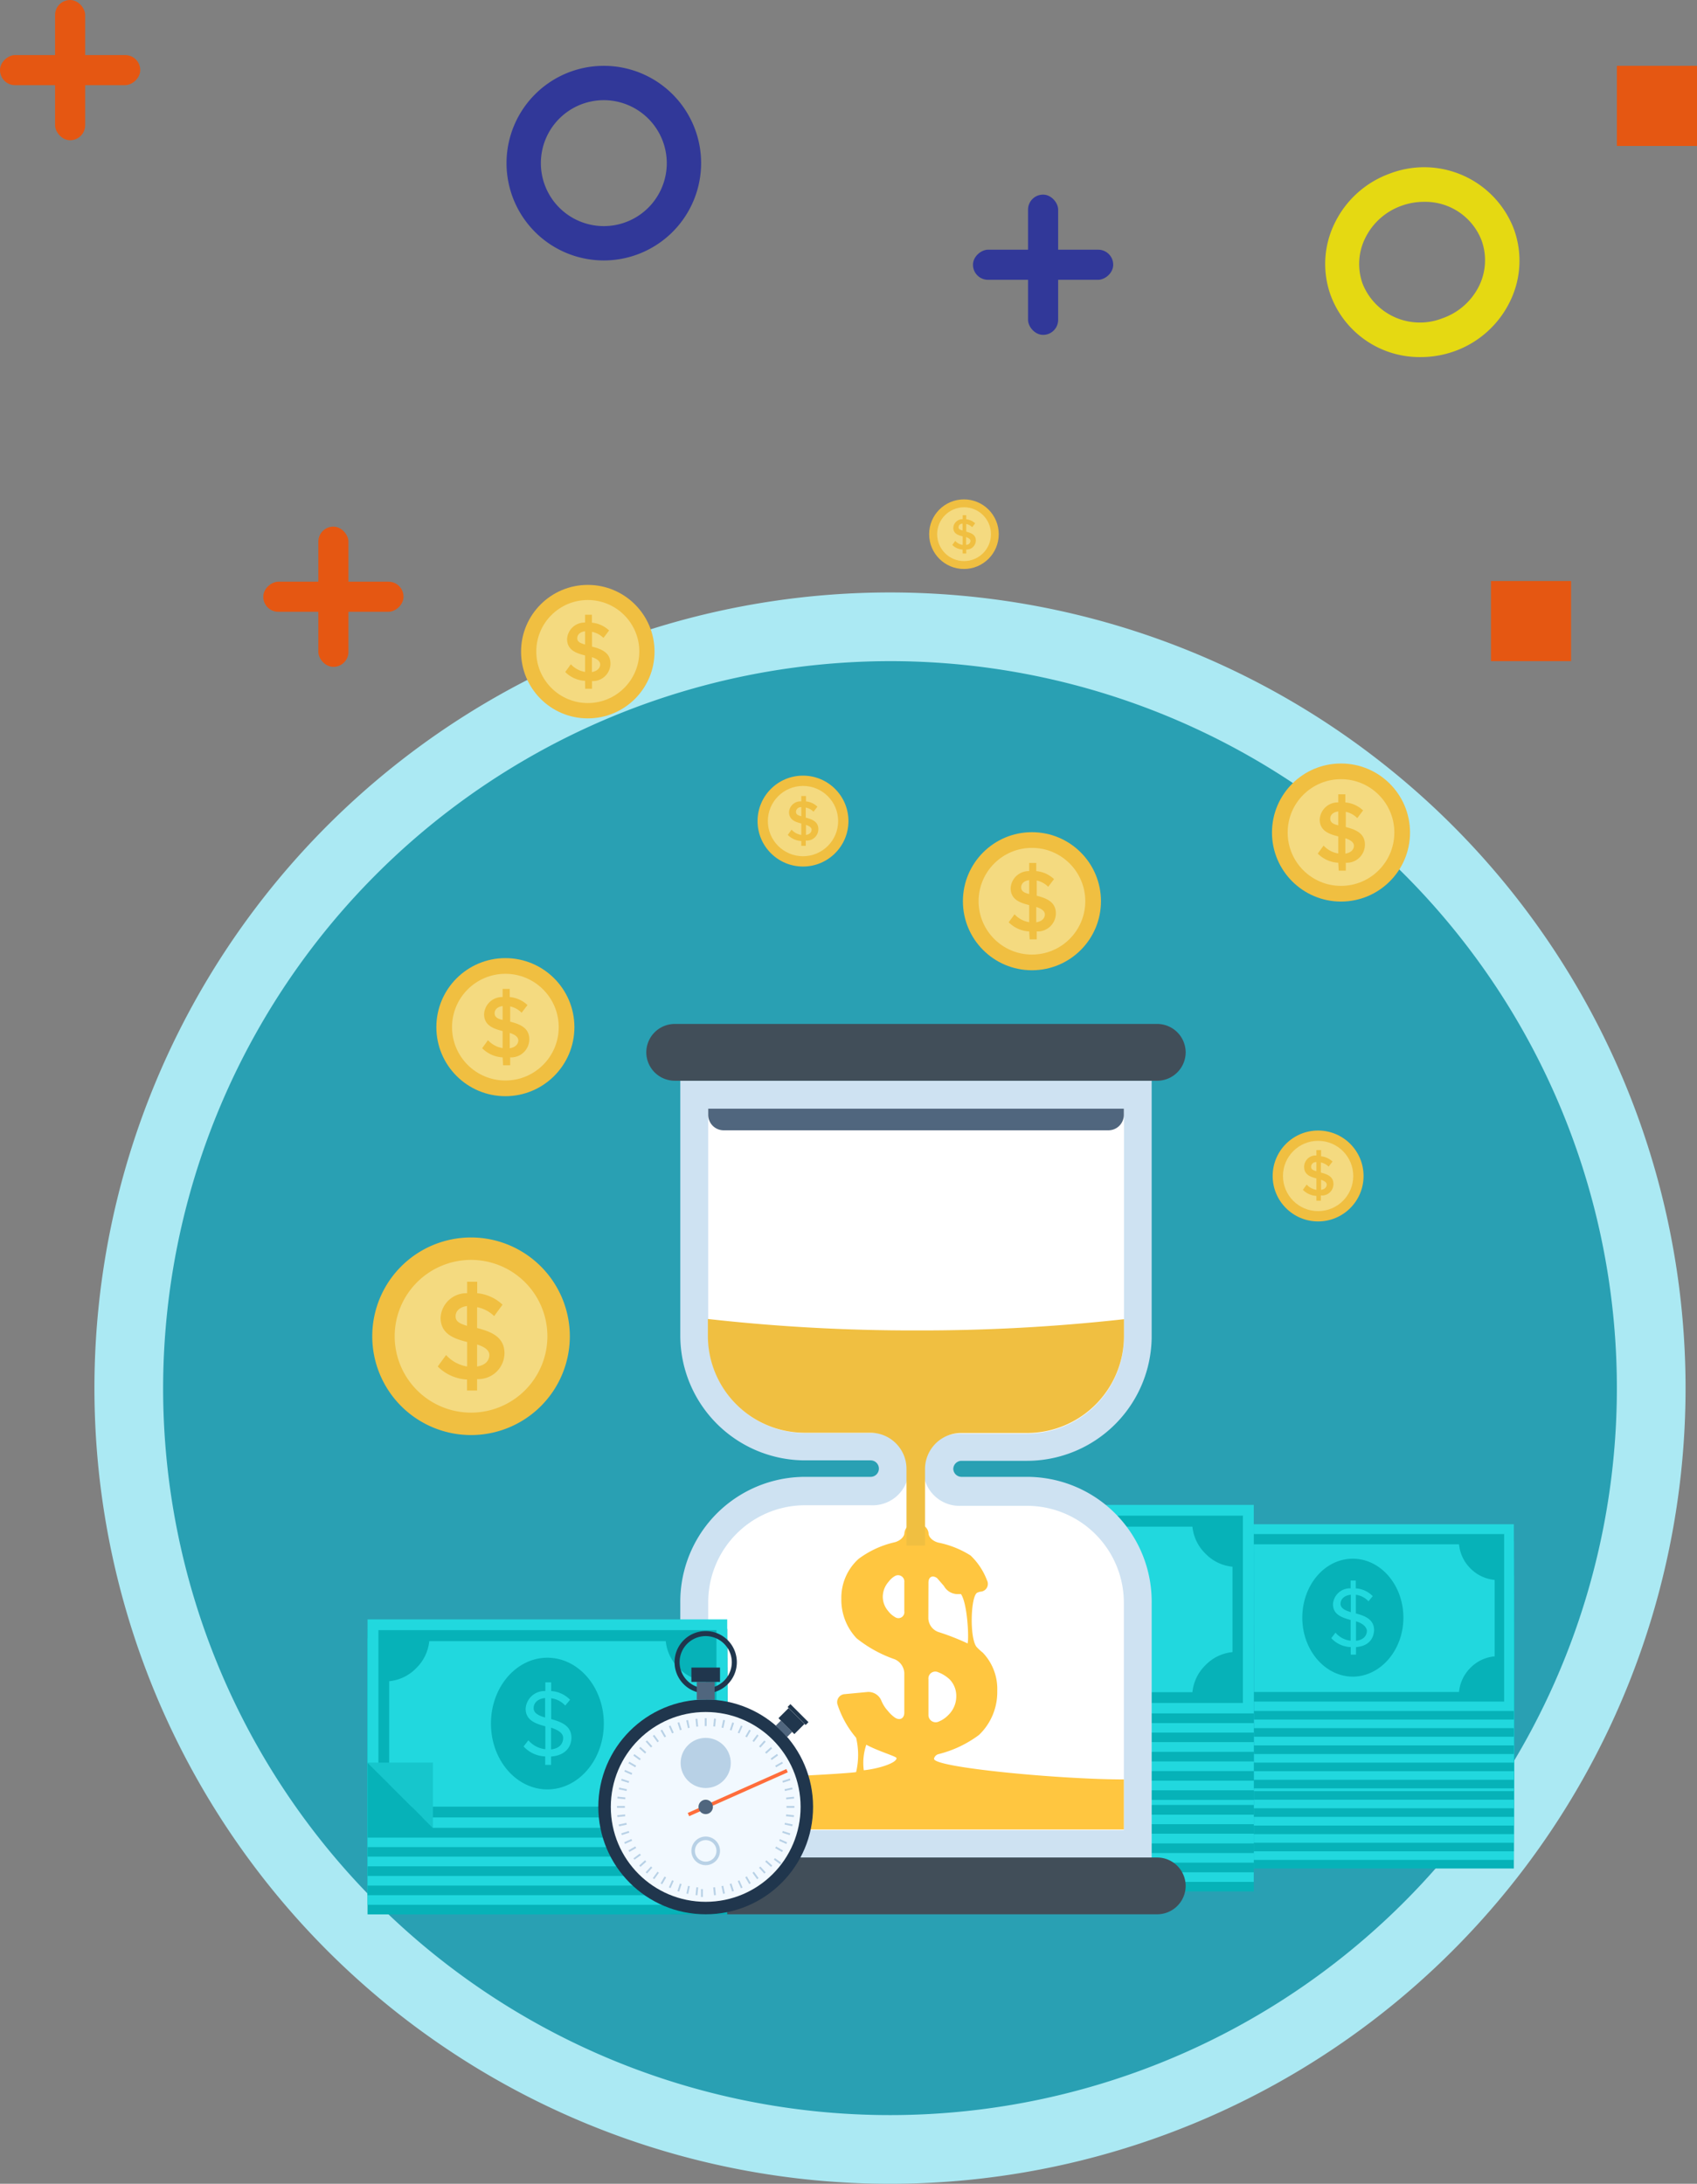 <svg xmlns="http://www.w3.org/2000/svg" viewBox="0 0 148.25 190.75"><rect x="0" y="0" width="148.25" height="190.75" fill="#808080" stroke="none"/><defs><style>.cls-1{fill:#29a0b3;}.cls-2{fill:#abe9f3;}.cls-3{fill:#e5d912;}.cls-4{fill:#313899;}.cls-5{fill:#e55712;}.cls-6{fill:#06b2b8;}.cls-7{fill:#21d8de;}.cls-8{fill:#16c6cc;}.cls-9{fill:#cee2f2;}.cls-10{fill:#fff;}.cls-11{fill:#414e59;}.cls-12{fill:#ffc640;}.cls-13{fill:#f0bf41;}.cls-14{fill:#50667e;}.cls-15{fill:#f4da80;}.cls-16{fill:#20364d;}.cls-17{fill:#f2f9ff;}.cls-18{fill:#b8d1e6;}.cls-19{fill:#ff6d3b;}</style></defs><title>Ресурс 11</title><g id="Слой_2" data-name="Слой 2"><g id="Слой_1-2" data-name="Слой 1"><path class="cls-1" d="M77.75,187.75a66.5,66.5,0,1,1,66.5-66.5A66.58,66.58,0,0,1,77.75,187.75Z"/><path class="cls-2" d="M77.75,57.75a63.5,63.5,0,1,1-63.5,63.5,63.57,63.57,0,0,1,63.5-63.5m0-6a69.5,69.5,0,1,0,69.5,69.5,69.5,69.5,0,0,0-69.5-69.5Z"/><path class="cls-3" d="M124.09,31.19a8.28,8.28,0,0,1-7.83-5.36,8.07,8.07,0,0,1,.35-6.36,8.6,8.6,0,0,1,4.81-4.31A8.39,8.39,0,0,1,132.25,20h0a8.07,8.07,0,0,1-.35,6.36,8.61,8.61,0,0,1-4.81,4.31A8.74,8.74,0,0,1,124.09,31.19Zm.33-13.56a5.74,5.74,0,0,0-2,.35,5.62,5.62,0,0,0-3.15,2.81,5.09,5.09,0,0,0-.23,4,5.39,5.39,0,0,0,7,3A5.62,5.62,0,0,0,129.2,25a5.09,5.09,0,0,0,.23-4h0A5.27,5.27,0,0,0,124.42,17.63Z"/><path class="cls-4" d="M52.75,22.75a8.5,8.5,0,1,1,8.5-8.5A8.51,8.51,0,0,1,52.75,22.75Zm0-14a5.5,5.5,0,1,0,5.5,5.5A5.51,5.51,0,0,0,52.75,8.75Z"/><rect class="cls-5" x="130.25" y="50.75" width="7" height="7"/><rect class="cls-5" x="141.25" y="5.75" width="7" height="7"/><rect class="cls-5" x="4.81" width="2.63" height="12.25" rx="1.31" ry="1.31"/><rect class="cls-5" x="4.81" width="2.63" height="12.25" rx="1.31" ry="1.31" transform="translate(12.25 0) rotate(90)"/><rect class="cls-4" x="89.81" y="17" width="2.63" height="12.25" rx="1.31" ry="1.31"/><rect class="cls-4" x="89.81" y="17" width="2.63" height="12.25" rx="1.31" ry="1.31" transform="translate(114.25 -68) rotate(90)"/><rect class="cls-5" x="27.81" y="46" width="2.63" height="12.25" rx="1.31" ry="1.31"/><rect class="cls-5" x="27.81" y="46" width="2.63" height="12.25" rx="1.31" ry="1.31" transform="translate(81.25 23) rotate(90)"/><rect class="cls-6" x="104.11" y="146.9" width="28.14" height="16.31"/><rect class="cls-7" x="104.11" y="146.15" width="28.14" height="16.31"/><rect class="cls-6" x="104.11" y="145.4" width="28.14" height="16.31"/><rect class="cls-7" x="104.11" y="144.65" width="28.14" height="16.31"/><rect class="cls-6" x="104.11" y="143.9" width="28.14" height="16.31"/><rect class="cls-7" x="104.11" y="143.15" width="28.14" height="16.31"/><rect class="cls-6" x="104.11" y="142.39" width="28.14" height="16.31"/><rect class="cls-7" x="104.11" y="141.64" width="28.14" height="16.31"/><rect class="cls-6" x="104.11" y="140.89" width="28.14" height="16.31"/><polygon class="cls-7" points="132.25 140.14 132.25 156.45 109.22 156.45 104.11 151.34 104.11 140.14 132.25 140.14"/><path class="cls-6" d="M118.18,143.15c-2.44,0-4.41,2.3-4.41,5.15s2,5.15,4.41,5.15,4.42-2.31,4.42-5.15S120.62,143.15,118.18,143.15Zm.28,7.72v.66H118v-.66a2.42,2.42,0,0,1-1.7-.78l.37-.48a2,2,0,0,0,1.32.7V148.5c-.76-.21-1.54-.46-1.54-1.38a1.48,1.48,0,0,1,1.54-1.38v-.68h.45v.68a2.26,2.26,0,0,1,1.48.68l-.37.45a1.83,1.83,0,0,0-1.1-.57v1.63c.77.21,1.59.5,1.59,1.47C120,150.09,119.62,150.78,118.46,150.87Z"/><path class="cls-6" d="M118.46,148.62v1.7c.71-.08.95-.5.95-.86S119,148.77,118.46,148.62Z"/><path class="cls-6" d="M117.11,147.08c0,.41.4.59.9.74V146.3C117.48,146.34,117.11,146.65,117.11,147.08Z"/><path class="cls-6" d="M127.52,141H105v11.2l.84.85V145a3.38,3.38,0,0,0,2.11-1,3.42,3.42,0,0,0,1-2.11h18.51a3.42,3.42,0,0,0,1,2.11,3.38,3.38,0,0,0,2.11,1v6.68a3.37,3.37,0,0,0-2.11,1,3.42,3.42,0,0,0-1,2.11h-19.9l.84.84h23V141Z"/><polygon class="cls-8" points="109.22 151.34 109.22 156.45 104.11 151.34 109.22 151.34"/><rect class="cls-6" x="104.11" y="139.9" width="28.14" height="16.31"/><rect class="cls-7" x="104.11" y="139.15" width="28.14" height="16.31"/><rect class="cls-6" x="104.11" y="138.4" width="28.14" height="16.31"/><rect class="cls-7" x="104.11" y="137.65" width="28.14" height="16.31"/><rect class="cls-6" x="104.11" y="136.9" width="28.14" height="16.31"/><rect class="cls-7" x="104.11" y="136.15" width="28.14" height="16.31"/><rect class="cls-6" x="104.11" y="135.39" width="28.14" height="16.31"/><rect class="cls-7" x="104.11" y="134.64" width="28.14" height="16.31"/><rect class="cls-6" x="104.11" y="133.89" width="28.14" height="16.31"/><polygon class="cls-7" points="132.25 133.14 132.25 149.45 109.22 149.45 104.11 144.34 104.11 133.14 132.25 133.14"/><path class="cls-6" d="M118.18,136.15c-2.44,0-4.41,2.3-4.41,5.15s2,5.15,4.41,5.15,4.42-2.31,4.42-5.15S120.62,136.15,118.18,136.15Zm.28,7.72v.66H118v-.66a2.42,2.42,0,0,1-1.7-.78l.37-.48a2,2,0,0,0,1.32.7V141.5c-.76-.21-1.54-.46-1.54-1.38a1.48,1.48,0,0,1,1.54-1.38v-.68h.45v.68a2.26,2.26,0,0,1,1.48.68l-.37.45a1.83,1.83,0,0,0-1.1-.57v1.63c.77.21,1.59.5,1.59,1.47C120,143.09,119.62,143.78,118.46,143.87Z"/><path class="cls-6" d="M118.46,141.62v1.7c.71-.08.95-.5.95-.86S119,141.77,118.46,141.62Z"/><path class="cls-6" d="M117.11,140.08c0,.41.4.59.9.74V139.3C117.48,139.34,117.11,139.65,117.11,140.08Z"/><path class="cls-6" d="M127.52,134H105v11.2l.84.85V138a3.38,3.38,0,0,0,2.11-1,3.42,3.42,0,0,0,1-2.11h18.51a3.42,3.42,0,0,0,1,2.11,3.38,3.38,0,0,0,2.11,1v6.68a3.37,3.37,0,0,0-2.11,1,3.42,3.42,0,0,0-1,2.11h-19.9l.84.84h23V134Z"/><polygon class="cls-8" points="109.22 144.34 109.22 149.45 104.11 144.34 109.22 144.34"/><rect class="cls-6" x="78.11" y="147" width="31.42" height="18.22"/><rect class="cls-7" x="78.11" y="146.16" width="31.42" height="18.22"/><rect class="cls-6" x="78.11" y="145.32" width="31.42" height="18.22"/><rect class="cls-7" x="78.11" y="144.48" width="31.42" height="18.22"/><rect class="cls-6" x="78.11" y="143.64" width="31.42" height="18.22"/><rect class="cls-7" x="78.11" y="142.8" width="31.42" height="18.22"/><rect class="cls-6" x="78.11" y="141.96" width="31.42" height="18.21"/><rect class="cls-7" x="78.11" y="141.12" width="31.42" height="18.22"/><rect class="cls-6" x="78.11" y="140.29" width="31.42" height="18.22"/><polygon class="cls-7" points="109.53 139.45 109.53 157.66 83.82 157.66 78.11 151.96 78.11 139.45 109.53 139.45"/><path class="cls-6" d="M93.82,142.8c-2.72,0-4.93,2.57-4.93,5.75s2.21,5.75,4.93,5.75,4.93-2.58,4.93-5.75S96.54,142.8,93.82,142.8Zm.32,8.62v.74h-.51v-.74a2.7,2.7,0,0,1-1.89-.87l.42-.54a2.26,2.26,0,0,0,1.48.78v-2c-.85-.23-1.72-.52-1.72-1.54a1.65,1.65,0,0,1,1.72-1.54v-.76h.51v.76a2.52,2.52,0,0,1,1.65.76l-.42.51a2,2,0,0,0-1.23-.64v1.82c.86.24,1.77.56,1.77,1.64C95.91,150.55,95.43,151.33,94.14,151.43Z"/><path class="cls-6" d="M94.14,148.91v1.9c.79-.09,1.06-.56,1.06-1S94.72,149.09,94.14,148.91Z"/><path class="cls-6" d="M92.62,147.2c0,.46.44.66,1,.82v-1.7C93,146.37,92.62,146.72,92.62,147.2Z"/><path class="cls-6" d="M104.25,140.39H79.06V152.9l.94.95v-9a3.78,3.78,0,0,0,2.36-1.14,3.82,3.82,0,0,0,1.14-2.36h20.67a3.82,3.82,0,0,0,1.14,2.36,3.78,3.78,0,0,0,2.36,1.14v7.46a3.76,3.76,0,0,0-2.36,1.14,3.82,3.82,0,0,0-1.14,2.36H81.93l.94.94h25.71V140.39Z"/><polygon class="cls-8" points="83.82 151.96 83.82 157.66 78.11 151.96 83.82 151.96"/><rect class="cls-6" x="78.11" y="139" width="31.42" height="18.22"/><rect class="cls-7" x="78.11" y="138.16" width="31.42" height="18.22"/><rect class="cls-6" x="78.11" y="137.32" width="31.42" height="18.22"/><rect class="cls-7" x="78.11" y="136.48" width="31.42" height="18.22"/><rect class="cls-6" x="78.11" y="135.64" width="31.42" height="18.22"/><rect class="cls-7" x="78.11" y="134.8" width="31.42" height="18.22"/><rect class="cls-6" x="78.11" y="133.96" width="31.42" height="18.21"/><rect class="cls-7" x="78.11" y="133.12" width="31.42" height="18.22"/><rect class="cls-6" x="78.11" y="132.29" width="31.42" height="18.22"/><polygon class="cls-7" points="109.53 131.45 109.53 149.66 83.82 149.66 78.11 143.96 78.11 131.45 109.53 131.45"/><path class="cls-6" d="M93.82,134.8c-2.72,0-4.93,2.57-4.93,5.75s2.21,5.75,4.93,5.75,4.93-2.58,4.93-5.75S96.54,134.8,93.82,134.8Zm.32,8.62v.74h-.51v-.74a2.7,2.7,0,0,1-1.89-.87l.42-.54a2.26,2.26,0,0,0,1.48.78v-2c-.85-.23-1.72-.52-1.72-1.54a1.65,1.65,0,0,1,1.72-1.54v-.76h.51v.76a2.52,2.52,0,0,1,1.65.76l-.42.51a2,2,0,0,0-1.23-.64v1.82c.86.24,1.77.56,1.77,1.64C95.91,142.55,95.43,143.33,94.14,143.43Z"/><path class="cls-6" d="M94.14,140.91v1.9c.79-.09,1.06-.56,1.06-1S94.72,141.09,94.14,140.91Z"/><path class="cls-6" d="M92.62,139.2c0,.46.44.66,1,.82v-1.7C93,138.37,92.62,138.72,92.62,139.2Z"/><path class="cls-6" d="M104.25,132.39H79.06V144.9l.94.95v-9a3.78,3.78,0,0,0,2.36-1.14,3.82,3.82,0,0,0,1.14-2.36h20.67a3.82,3.82,0,0,0,1.14,2.36,3.78,3.78,0,0,0,2.36,1.14v7.46a3.76,3.76,0,0,0-2.36,1.14,3.82,3.82,0,0,0-1.14,2.36H81.93l.94.94h25.71V132.39Z"/><polygon class="cls-8" points="83.82 143.96 83.82 149.66 78.11 143.96 83.82 143.96"/><path class="cls-9" d="M59.43,162.25V140A10.91,10.91,0,0,1,70.34,129h5.72a.72.72,0,0,0,0-1.44H70.34a10.91,10.91,0,0,1-10.91-10.9V94.4h41.18v22.3a10.9,10.9,0,0,1-10.91,10.9H84a.72.72,0,0,0-.72.72A.72.72,0,0,0,84,129h5.72A10.9,10.9,0,0,1,100.61,140v22.3Z"/><path class="cls-10" d="M70.34,131.48A8.47,8.47,0,0,0,61.87,140v19.86H98.18V140a8.47,8.47,0,0,0-8.47-8.47H84a3.16,3.16,0,1,1,0-6.31h5.72a8.47,8.47,0,0,0,8.47-8.47V96.84H61.87V116.7a8.47,8.47,0,0,0,8.47,8.47h5.72a3.16,3.16,0,1,1,0,6.31Z"/><path class="cls-11" d="M103.58,164.73a2.49,2.49,0,0,1-2.48,2.48H58.94a2.49,2.49,0,0,1-2.48-2.48h0a2.49,2.49,0,0,1,2.48-2.48H101.1a2.49,2.49,0,0,1,2.48,2.48Z"/><path class="cls-11" d="M103.58,91.92a2.49,2.49,0,0,1-2.48,2.48H58.94a2.49,2.49,0,0,1-2.48-2.48h0a2.49,2.49,0,0,1,2.48-2.48H101.1a2.49,2.49,0,0,1,2.48,2.48Z"/><path class="cls-12" d="M98.18,155.43c-5.6,0-16.7-1.05-16.58-1.81,0-.09.12-.33.39-.4a9.93,9.93,0,0,0,3.54-1.68,5.17,5.17,0,0,0,1.59-3.84,4.59,4.59,0,0,0-1.26-3.34,5.07,5.07,0,0,1-.56-.52c-.61-.82-.5-4.42.07-4.72a1.62,1.62,0,0,1,.26-.09.68.68,0,0,0,.59-1,5.83,5.83,0,0,0-1.43-2.16A8.33,8.33,0,0,0,82,134.75c-.48-.11-.88-.47-.88-.82a.91.91,0,0,0-.55-.74,1.06,1.06,0,0,0-1.12,0,1,1,0,0,0-.44.71c0,.34-.4.71-.88.82A8.37,8.37,0,0,0,75,136.17a4.57,4.57,0,0,0-1.5,3.47,4.89,4.89,0,0,0,1.33,3.46,11.12,11.12,0,0,0,3.32,1.83,1.38,1.38,0,0,1,.85,1.21v3.45c0,.5-.36.71-.79.46a2.92,2.92,0,0,1-.64-.6,3,3,0,0,1-.57-.89,1.22,1.22,0,0,0-1.2-.77l-2,.19a.7.7,0,0,0-.62.95,8.59,8.59,0,0,0,1.61,2.86,6.51,6.51,0,0,1,0,3c-.74.13-8.36.57-13,.57v4.44H98.18Zm-22.72-.8a4.93,4.93,0,0,1,.22-2.23c1.08.58,2.58,1,2.64,1.16C78.35,154,76.72,154.5,75.46,154.63ZM79,140.74a.52.52,0,0,1-.81.51,2,2,0,0,1-.6-.53,1.92,1.92,0,0,1-.47-1.23,2,2,0,0,1,.51-1.33,1.85,1.85,0,0,1,.54-.49.55.55,0,0,1,.83.54Zm2.11-2.5c0-.5.34-.68.75-.4l.6.69a1.37,1.37,0,0,0,1.29.71l.2,0c.56.8.71,3.82.58,4.31a20.89,20.89,0,0,0-2.56-1,1.32,1.32,0,0,1-.87-1.18Zm0,11.53v-3.09a.6.6,0,0,1,.86-.61,3.07,3.07,0,0,1,1,.63,2.07,2.07,0,0,1,.57,1.46,2.27,2.27,0,0,1-.69,1.64,2.42,2.42,0,0,1-.9.6A.63.63,0,0,1,81.11,149.77Z"/><path class="cls-13" d="M80,116.21a160.52,160.52,0,0,1-18.16-1v1.47a8.47,8.47,0,0,0,8.47,8.47h5.72a3.15,3.15,0,0,1,3.16,3.15V135h1.62v-6.67A3.15,3.15,0,0,1,84,125.17h5.72a8.47,8.47,0,0,0,8.47-8.47v-1.47A160.47,160.47,0,0,1,80,116.21Z"/><path class="cls-14" d="M98.18,97.38a1.35,1.35,0,0,1-1.35,1.35H63.22a1.35,1.35,0,0,1-1.35-1.35v-.54H98.18Z"/><path class="cls-13" d="M49.78,116.72a8.63,8.63,0,1,1-8.63-8.63A8.64,8.64,0,0,1,49.78,116.72Z"/><path class="cls-15" d="M41.15,123.39a6.67,6.67,0,1,1,6.67-6.67A6.67,6.67,0,0,1,41.15,123.39Z"/><path class="cls-13" d="M40.8,120.5a3.89,3.89,0,0,1-2.56-1.14l.73-1a3.15,3.15,0,0,0,1.84,1v-2.14c-1.13-.28-2.32-.69-2.32-2.12a2.26,2.26,0,0,1,2.32-2.14v-1h.88v1a3.72,3.72,0,0,1,2.21,1l-.73,1a2.93,2.93,0,0,0-1.49-.78V116c1.14.3,2.39.73,2.39,2.2a2.28,2.28,0,0,1-2.39,2.26v1H40.8Zm0-4.69v-1.73c-.62.08-1,.42-1,.9S40.22,115.63,40.8,115.81Zm.88,1.63v1.92c.76-.11,1.07-.56,1.07-1S42.29,117.63,41.68,117.44Z"/><circle class="cls-13" cx="117.15" cy="72.72" r="6.03"/><circle class="cls-15" cx="117.15" cy="72.72" r="4.66"/><path class="cls-13" d="M116.91,75.36a2.72,2.72,0,0,1-1.79-.8l.51-.7a2.2,2.2,0,0,0,1.28.69V73.06c-.79-.2-1.62-.48-1.62-1.48a1.58,1.58,0,0,1,1.62-1.49v-.71h.62v.71a2.6,2.6,0,0,1,1.55.7l-.51.67a2,2,0,0,0-1-.55v1.33c.8.21,1.67.51,1.67,1.54a1.59,1.59,0,0,1-1.67,1.58v.69h-.62Zm0-3.28V70.88c-.43.05-.7.29-.7.63S116.5,72,116.91,72.09Zm.62,1.14v1.34c.53-.08.75-.39.75-.69S117.95,73.35,117.52,73.22Z"/><circle class="cls-13" cx="115.15" cy="102.72" r="3.97"/><circle class="cls-15" cx="115.15" cy="102.72" r="3.07"/><path class="cls-13" d="M115,104.46a1.79,1.79,0,0,1-1.18-.53l.33-.46a1.45,1.45,0,0,0,.85.46v-1c-.52-.13-1.07-.32-1.07-1a1,1,0,0,1,1.07-1v-.47h.41V101a1.71,1.71,0,0,1,1,.46l-.34.44a1.35,1.35,0,0,0-.68-.36v.88c.53.14,1.1.33,1.1,1a1,1,0,0,1-1.1,1v.46H115Zm0-2.16v-.8c-.28,0-.46.19-.46.42S114.72,102.22,115,102.3Zm.41.75v.88c.35-.05.49-.26.49-.46S115.67,103.14,115.4,103.05Z"/><circle class="cls-13" cx="90.15" cy="78.72" r="6.03"/><circle class="cls-15" cx="90.15" cy="78.72" r="4.66"/><path class="cls-13" d="M89.91,81.36a2.72,2.72,0,0,1-1.79-.8l.51-.7a2.2,2.2,0,0,0,1.28.69V79.06c-.79-.2-1.62-.48-1.62-1.48a1.58,1.58,0,0,1,1.62-1.49v-.71h.62v.71a2.6,2.6,0,0,1,1.55.7l-.51.67a2,2,0,0,0-1-.55v1.33c.8.21,1.67.51,1.67,1.54a1.59,1.59,0,0,1-1.67,1.58v.69h-.62Zm0-3.28V76.88c-.43.05-.7.29-.7.63S89.5,78,89.91,78.09Zm.62,1.14v1.34c.53-.08.75-.39.75-.69S90.95,79.35,90.52,79.22Z"/><circle class="cls-13" cx="70.15" cy="71.72" r="3.97"/><circle class="cls-15" cx="70.15" cy="71.72" r="3.07"/><path class="cls-13" d="M70,73.46a1.79,1.79,0,0,1-1.18-.53l.33-.46a1.45,1.45,0,0,0,.85.46v-1c-.52-.13-1.07-.32-1.07-1A1,1,0,0,1,70,70v-.47h.41V70a1.71,1.71,0,0,1,1,.46l-.34.44a1.35,1.35,0,0,0-.68-.36v.88c.53.14,1.1.33,1.1,1a1,1,0,0,1-1.1,1v.46H70Zm0-2.16v-.8c-.28,0-.46.19-.46.42S69.72,71.22,70,71.3Zm.41.75v.88c.35-.05.49-.26.49-.46S70.67,72.14,70.4,72.05Z"/><circle class="cls-13" cx="84.21" cy="46.66" r="3.04"/><circle class="cls-15" cx="84.22" cy="46.66" r="2.35"/><path class="cls-13" d="M84.09,48a1.37,1.37,0,0,1-.9-.4l.26-.35a1.11,1.11,0,0,0,.65.35v-.75c-.4-.1-.82-.24-.82-.75a.8.8,0,0,1,.82-.75V45h.31v.36a1.31,1.31,0,0,1,.78.35l-.26.34a1,1,0,0,0-.52-.28v.67c.4.1.84.26.84.77a.8.8,0,0,1-.84.79v.35h-.31Zm0-1.65v-.61c-.22,0-.35.15-.35.32S83.89,46.28,84.09,46.34Zm.31.57v.67c.27,0,.38-.2.38-.35S84.61,47,84.4,46.91Z"/><circle class="cls-13" cx="51.35" cy="56.92" r="5.83"/><circle class="cls-15" cx="51.35" cy="56.91" r="4.5"/><path class="cls-13" d="M51.11,59.47a2.63,2.63,0,0,1-1.73-.77l.49-.68a2.13,2.13,0,0,0,1.24.67V57.25c-.77-.19-1.57-.47-1.57-1.43a1.53,1.53,0,0,1,1.57-1.44v-.68h.6v.69a2.52,2.52,0,0,1,1.5.68l-.49.65a2,2,0,0,0-1-.53v1.29c.77.2,1.61.49,1.61,1.49a1.54,1.54,0,0,1-1.61,1.52v.67h-.6Zm0-3.17V55.14c-.42.05-.68.28-.68.61S50.72,56.18,51.11,56.3Zm.6,1.1V58.7c.51-.08.72-.38.72-.67S52.12,57.53,51.71,57.4Z"/><rect class="cls-6" x="32.11" y="149" width="31.42" height="18.22"/><rect class="cls-7" x="32.11" y="148.16" width="31.42" height="18.22"/><rect class="cls-6" x="32.11" y="147.32" width="31.42" height="18.22"/><rect class="cls-7" x="32.11" y="146.48" width="31.42" height="18.22"/><rect class="cls-6" x="32.11" y="145.64" width="31.42" height="18.22"/><rect class="cls-7" x="32.11" y="144.8" width="31.42" height="18.22"/><rect class="cls-6" x="32.11" y="143.96" width="31.42" height="18.21"/><rect class="cls-7" x="32.11" y="143.12" width="31.42" height="18.22"/><rect class="cls-6" x="32.11" y="142.29" width="31.42" height="18.22"/><polygon class="cls-7" points="63.53 141.45 63.53 159.66 37.82 159.66 32.11 153.96 32.11 141.45 63.53 141.45"/><path class="cls-6" d="M47.82,144.8c-2.72,0-4.93,2.57-4.93,5.75s2.21,5.75,4.93,5.75,4.93-2.58,4.93-5.75S50.54,144.8,47.82,144.8Zm.32,8.62v.74h-.51v-.74a2.7,2.7,0,0,1-1.89-.87l.42-.54a2.26,2.26,0,0,0,1.48.78v-2c-.85-.23-1.72-.52-1.72-1.54a1.65,1.65,0,0,1,1.72-1.54v-.76h.51v.76a2.52,2.52,0,0,1,1.65.76l-.42.51a2,2,0,0,0-1.23-.64v1.82c.86.24,1.77.56,1.77,1.64C49.91,152.55,49.43,153.33,48.14,153.43Z"/><path class="cls-6" d="M48.14,150.91v1.9c.79-.09,1.06-.56,1.06-1S48.72,151.09,48.14,150.91Z"/><path class="cls-6" d="M46.62,149.2c0,.46.44.66,1,.82v-1.7C47,148.37,46.62,148.72,46.62,149.2Z"/><path class="cls-6" d="M58.25,142.39H33.06V154.9l.94.95v-9a3.78,3.78,0,0,0,2.36-1.14,3.82,3.82,0,0,0,1.14-2.36H58.16a3.82,3.82,0,0,0,1.14,2.36,3.78,3.78,0,0,0,2.36,1.14v7.46a3.76,3.76,0,0,0-2.36,1.14,3.82,3.82,0,0,0-1.14,2.36H35.93l.94.94H62.59V142.39Z"/><polygon class="cls-8" points="37.82 153.96 37.82 159.66 32.11 153.96 37.82 153.96"/><path class="cls-16" d="M61.65,147.91a2.72,2.72,0,1,1,2.72-2.72A2.72,2.72,0,0,1,61.65,147.91Zm0-5a2.28,2.28,0,1,0,2.28,2.28A2.29,2.29,0,0,0,61.65,142.91Z"/><circle class="cls-16" cx="61.65" cy="157.83" r="9.38"/><circle class="cls-17" cx="61.65" cy="157.83" r="8.29"/><circle class="cls-18" cx="61.65" cy="153.99" r="2.19"/><path class="cls-18" d="M61.65,160.42a1.25,1.25,0,1,0,1.25,1.25A1.25,1.25,0,0,0,61.65,160.42Zm0,2.19a.94.94,0,1,1,.94-.94A.94.94,0,0,1,61.65,162.61Z"/><rect class="cls-18" x="61.57" y="150.08" width="0.16" height="0.69"/><rect class="cls-18" x="60.8" y="150.12" width="0.16" height="0.69" transform="translate(-15.35 7.17) rotate(-5.98)"/><rect class="cls-18" x="60.03" y="150.24" width="0.16" height="0.69" transform="translate(-30.05 15.83) rotate(-12.02)"/><rect class="cls-18" x="59.28" y="150.44" width="0.16" height="0.69" transform="translate(-43.81 25.83) rotate(-18.06)"/><rect class="cls-18" x="58.56" y="150.72" width="0.16" height="0.69" transform="translate(-56.37 36.91) rotate(-24)"/><rect class="cls-18" x="57.87" y="151.07" width="0.16" height="0.69" transform="translate(-67.84 49.13) rotate(-29.94)"/><rect class="cls-18" x="57.22" y="151.5" width="0.16" height="0.69" transform="translate(-78.25 62.6) rotate(-35.96)"/><rect class="cls-18" x="56.62" y="151.98" width="0.16" height="0.69" transform="translate(-87.34 77.02) rotate(-41.98)"/><rect class="cls-18" x="56.07" y="152.53" width="0.16" height="0.69" transform="translate(-94.98 92.18) rotate(-47.95)"/><rect class="cls-18" x="55.58" y="153.13" width="0.16" height="0.69" transform="translate(-101.25 108.39) rotate(-54.03)"/><rect class="cls-18" x="55.16" y="153.78" width="0.16" height="0.69" transform="translate(-105.84 124.79) rotate(-59.96)"/><rect class="cls-18" x="54.81" y="154.47" width="0.16" height="0.69" transform="translate(-108.88 142.13) rotate(-66.05)"/><rect class="cls-18" x="54.53" y="155.2" width="0.16" height="0.69" transform="translate(-110.19 159.57) rotate(-72.05)"/><rect class="cls-18" x="54.33" y="155.95" width="0.16" height="0.69" transform="translate(-109.79 176.93) rotate(-77.97)"/><rect class="cls-18" x="54.21" y="156.71" width="0.16" height="0.69" transform="translate(-107.57 194.68) rotate(-84.02)"/><rect class="cls-18" x="53.9" y="157.75" width="0.69" height="0.16"/><rect class="cls-18" x="53.94" y="158.52" width="0.69" height="0.16" transform="translate(-16.24 6.52) rotate(-5.98)"/><rect class="cls-18" x="54.07" y="159.29" width="0.69" height="0.16" transform="translate(-32.01 14.83) rotate(-12.02)"/><rect class="cls-18" x="54.27" y="160.04" width="0.69" height="0.16" transform="translate(-46.75 24.67) rotate(-17.98)"/><rect class="cls-18" x="54.54" y="160.76" width="0.69" height="0.16" transform="translate(-60.9 36.44) rotate(-24.1)"/><rect class="cls-18" x="54.9" y="161.45" width="0.69" height="0.16" transform="translate(-73.25 49.12) rotate(-29.94)"/><polygon class="cls-18" points="55.89 161.91 55.99 162.04 55.43 162.44 55.34 162.32 55.89 161.91"/><polygon class="cls-18" points="56.35 162.49 56.46 162.61 55.95 163.07 55.84 162.95 56.35 162.49"/><rect class="cls-18" x="56.35" y="163.25" width="0.69" height="0.16" transform="translate(-102.63 96.21) rotate(-48.01)"/><polygon class="cls-18" points="57.44 163.49 57.56 163.58 57.16 164.14 57.03 164.05 57.44 163.49"/><rect class="cls-18" x="57.6" y="164.16" width="0.69" height="0.16" transform="translate(-113.29 132.49) rotate(-60.06)"/><rect class="cls-18" x="58.3" y="164.51" width="0.69" height="0.16" transform="translate(-115.58 151.36) rotate(-66.05)"/><rect class="cls-18" x="59.02" y="164.79" width="0.69" height="0.16" transform="translate(-115.78 170.45) rotate(-72.02)"/><rect class="cls-18" x="59.77" y="164.99" width="0.69" height="0.16" transform="translate(-113.82 189.74) rotate(-78.06)"/><rect class="cls-18" x="60.53" y="165.11" width="0.69" height="0.16" transform="translate(-109.67 208.86) rotate(-84.13)"/><rect class="cls-18" x="61.57" y="164.89" width="0.16" height="0.69" transform="matrix(1, 0, 0, 1, -0.33, 0.12)"/><rect class="cls-18" x="62.35" y="164.85" width="0.16" height="0.69" transform="translate(-16.85 7.39) rotate(-5.97)"/><rect class="cls-18" x="63.11" y="164.72" width="0.16" height="0.69" transform="translate(-32.95 16.75) rotate(-12)"/><rect class="cls-18" x="63.86" y="164.52" width="0.16" height="0.69" transform="translate(-47.9 27.89) rotate(-18.03)"/><polygon class="cls-18" points="64.45 164.31 64.59 164.24 64.87 164.87 64.73 164.94 64.45 164.31"/><rect class="cls-18" x="65.27" y="163.89" width="0.16" height="0.69" transform="translate(-73.52 54.87) rotate(-30.08)"/><rect class="cls-18" x="65.92" y="163.47" width="0.16" height="0.69" transform="translate(-83.78 70.24) rotate(-36.06)"/><rect class="cls-18" x="66.52" y="162.99" width="0.16" height="0.69" transform="translate(-92.36 86.89) rotate(-42.13)"/><rect class="cls-18" x="67.07" y="162.44" width="0.16" height="0.69" transform="translate(-98.85 104.05) rotate(-48.1)"/><rect class="cls-18" x="67.56" y="161.84" width="0.16" height="0.69" transform="matrix(0.59, -0.81, 0.81, 0.59, -103.35, 121.67)"/><polygon class="cls-18" points="67.72 161.43 67.8 161.29 68.4 161.63 68.32 161.77 67.72 161.43"/><rect class="cls-18" x="68.33" y="160.5" width="0.16" height="0.69" transform="translate(-106.35 157.93) rotate(-66)"/><rect class="cls-18" x="68.61" y="159.77" width="0.16" height="0.69" transform="translate(-104.77 176.48) rotate(-72.17)"/><polygon class="cls-18" points="68.54 159.37 68.57 159.22 69.24 159.36 69.21 159.52 68.54 159.37"/><rect class="cls-18" x="68.93" y="158.26" width="0.16" height="0.69" transform="translate(-95.91 210.74) rotate(-84.03)"/><rect class="cls-18" x="68.71" y="157.75" width="0.69" height="0.16"/><rect class="cls-18" x="68.67" y="156.98" width="0.69" height="0.16" transform="translate(-16.29 8.22) rotate(-6.1)"/><polygon class="cls-18" points="68.57 156.44 68.54 156.28 69.21 156.14 69.24 156.29 68.57 156.44"/><rect class="cls-18" x="68.35" y="155.46" width="0.69" height="0.16" transform="translate(-44.83 28.95) rotate(-18.06)"/><polygon class="cls-18" points="68.13 155.03 68.07 154.89 68.69 154.61 68.76 154.75 68.13 155.03"/><polygon class="cls-18" points="67.8 154.37 67.72 154.23 68.32 153.89 68.4 154.02 67.8 154.37"/><rect class="cls-18" x="67.29" y="153.4" width="0.69" height="0.16" transform="translate(-77.24 68.98) rotate(-35.97)"/><rect class="cls-18" x="66.81" y="152.8" width="0.69" height="0.16" transform="translate(-85.21 84.56) rotate(-42.13)"/><rect class="cls-18" x="66.26" y="152.25" width="0.69" height="0.16" transform="translate(-91.27 100.21) rotate(-48.11)"/><rect class="cls-18" x="65.66" y="151.76" width="0.69" height="0.16" transform="translate(-95.64 116.01) rotate(-54.01)"/><rect class="cls-18" x="65.01" y="151.34" width="0.69" height="0.16" transform="translate(-98.48 132.48) rotate(-60.06)"/><polygon class="cls-18" points="64.59 151.41 64.45 151.35 64.73 150.72 64.87 150.78 64.59 151.41"/><rect class="cls-18" x="63.59" y="150.71" width="0.69" height="0.16" transform="translate(-99.24 164.84) rotate(-71.94)"/><rect class="cls-18" x="62.84" y="150.51" width="0.69" height="0.16" transform="translate(-97.26 181.02) rotate(-77.98)"/><rect class="cls-18" x="62.08" y="150.39" width="0.69" height="0.16" transform="translate(-93.72 196.9) rotate(-84.03)"/><rect class="cls-19" x="59.74" y="156.43" width="9.43" height="0.31" transform="translate(-58.12 39.75) rotate(-24)"/><circle class="cls-14" cx="61.65" cy="157.83" r="0.63"/><rect class="cls-14" x="60.87" y="146.91" width="1.56" height="1.56"/><rect class="cls-16" x="60.4" y="145.66" width="2.5" height="1.25"/><rect class="cls-14" x="68.17" y="150.3" width="0.63" height="1.4" transform="translate(-86.7 92.63) rotate(-44.99)"/><rect class="cls-16" x="68.52" y="149.35" width="1.25" height="1.96" transform="translate(-86.04 92.9) rotate(-44.99)"/><rect class="cls-16" x="69.54" y="148.65" width="0.35" height="2.23" transform="translate(-85.48 93.16) rotate(-45)"/><circle class="cls-13" cx="44.15" cy="89.72" r="6.03"/><circle class="cls-15" cx="44.15" cy="89.72" r="4.66"/><path class="cls-13" d="M43.91,92.36a2.72,2.72,0,0,1-1.79-.8l.51-.7a2.2,2.2,0,0,0,1.28.69V90.06c-.79-.2-1.62-.48-1.62-1.48a1.58,1.58,0,0,1,1.62-1.49v-.71h.62v.71a2.6,2.6,0,0,1,1.55.7l-.51.67a2,2,0,0,0-1-.55v1.33c.8.21,1.67.51,1.67,1.54a1.59,1.59,0,0,1-1.67,1.58v.69h-.62Zm0-3.28V87.88c-.43.05-.7.29-.7.63S43.5,89,43.91,89.09Zm.62,1.14v1.34c.53-.08.75-.39.75-.69S44.95,90.35,44.52,90.22Z"/></g></g></svg>